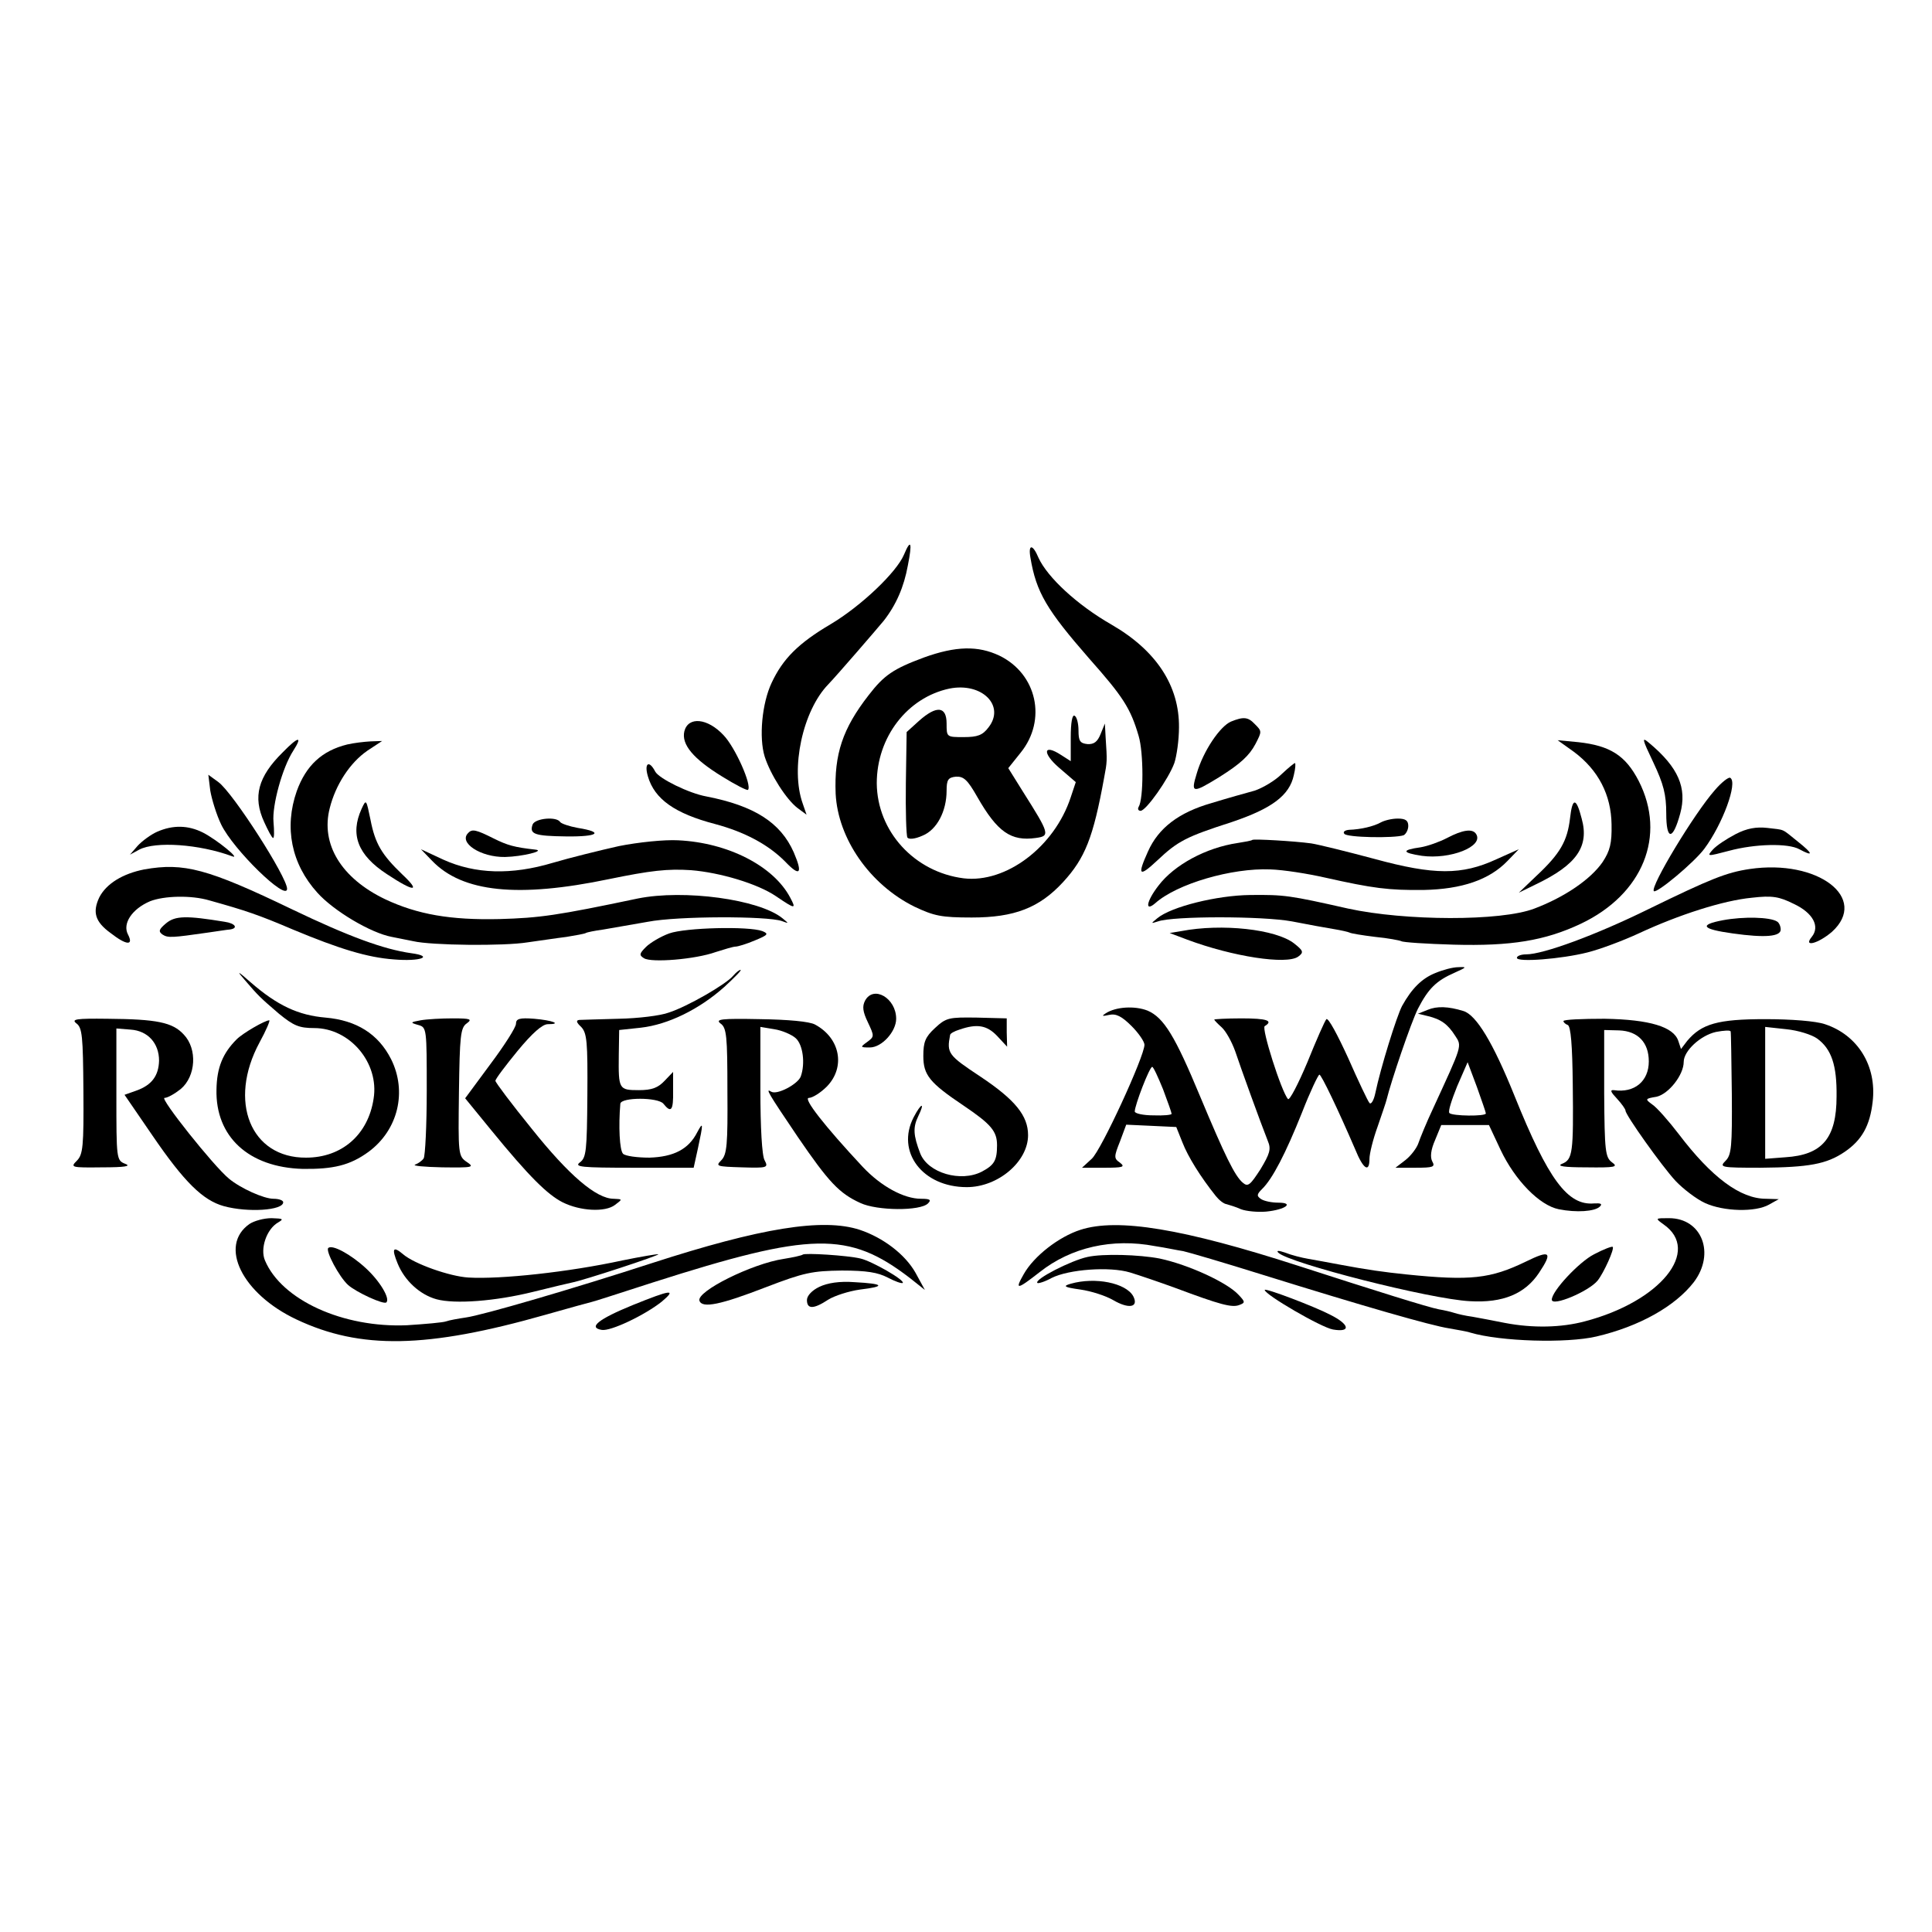 <?xml version="1.0" standalone="no"?>
<!DOCTYPE svg PUBLIC "-//W3C//DTD SVG 20010904//EN"
 "http://www.w3.org/TR/2001/REC-SVG-20010904/DTD/svg10.dtd">
<svg version="1.0" xmlns="http://www.w3.org/2000/svg"
 width="498pt" height="498pt" viewBox="0 0 498 498"
 preserveAspectRatio="xMidYMid meet">
<g transform="translate(0,498) scale(0.1,-0.1)"
fill="#000000" stroke="none">
<path d="M2330 3550 c-19 -45 -110 -132 -189 -179 -83 -49 -123 -89 -152 -151
-25 -53 -33 -141 -18 -190 15 -47 56 -111 85 -133 l23 -17 -10 29 c-32 90 0
239 66 307 23 24 124 141 143 164 32 41 52 87 62 142 12 60 8 71 -10 28z"/>
<path d="M2656 3543 c15 -90 42 -135 152 -261 86 -97 106 -127 127 -199 13
-43 13 -162 0 -183 -3 -5 -1 -10 5 -10 14 0 72 82 87 123 6 18 12 59 12 92 1
107 -58 198 -174 265 -89 51 -165 122 -188 172 -15 36 -27 36 -21 1z"/>
<path d="M2381 3285 c-78 -29 -102 -45 -142 -97 -67 -86 -89 -152 -85 -254 6
-116 88 -234 203 -291 51 -24 69 -28 148 -28 110 0 174 25 235 91 57 62 78
115 106 269 8 42 8 43 4 103 l-2 37 -11 -27 c-8 -20 -17 -27 -34 -26 -19 2
-23 8 -23 35 0 17 -4 35 -10 38 -6 4 -10 -17 -10 -56 l0 -61 -25 16 c-46 30
-49 5 -5 -33 l43 -37 -13 -39 c-42 -128 -167 -222 -276 -209 -127 16 -223 121
-224 245 0 119 79 221 187 244 84 17 145 -44 101 -100 -15 -20 -28 -25 -64
-25 -44 0 -44 0 -44 35 0 45 -26 47 -71 7 l-32 -29 -2 -131 c-1 -72 1 -136 4
-141 4 -5 19 -4 39 5 37 15 62 63 62 116 0 28 4 34 24 36 20 1 30 -8 55 -52
52 -91 87 -115 151 -106 37 5 36 10 -33 119 l-38 61 32 40 c68 84 42 203 -55
250 -55 26 -112 25 -195 -5z"/>
<path d="M3173 3120 c-28 -12 -71 -75 -88 -133 -16 -52 -12 -53 58 -10 54 34
77 55 93 85 17 33 17 33 -2 52 -17 18 -29 19 -61 6z"/>
<path d="M1764 3095 c-8 -34 23 -71 98 -117 34 -21 63 -36 66 -34 11 11 -33
110 -63 141 -41 44 -91 49 -101 10z"/>
<path d="M729 3041 c-64 -63 -78 -115 -48 -180 10 -22 20 -41 23 -41 3 0 3 18
1 41 -4 43 23 141 51 184 25 39 13 37 -27 -4z"/>
<path d="M4262 3014 c26 -55 33 -82 33 -131 0 -70 17 -70 36 0 18 66 -5 119
-79 181 -21 18 -20 13 10 -50z"/>
<path d="M895 3061 c-65 -16 -106 -54 -130 -120 -33 -94 -14 -188 53 -262 42
-47 138 -104 192 -114 14 -3 39 -8 55 -11 47 -11 234 -13 295 -3 30 4 75 11
100 14 24 4 47 8 50 10 3 2 23 6 45 9 22 4 74 13 115 20 77 15 307 15 345 2
19 -7 19 -7 2 7 -60 49 -254 75 -373 51 -209 -44 -253 -50 -356 -53 -127 -3
-212 12 -295 51 -113 54 -167 142 -143 235 15 60 52 117 97 148 l38 25 -30 -1
c-17 -1 -43 -4 -60 -8z"/>
<path d="M4057 3042 c63 -47 96 -111 97 -187 1 -49 -4 -68 -23 -97 -31 -45
-99 -91 -176 -120 -86 -33 -333 -32 -480 0 -151 34 -164 36 -253 35 -85 -1
-203 -30 -239 -60 -17 -14 -17 -14 2 -8 39 14 269 14 345 0 41 -8 90 -17 109
-20 18 -3 36 -7 40 -9 3 -2 33 -7 66 -11 32 -3 63 -9 67 -11 4 -3 65 -7 135
-9 147 -4 235 10 328 54 160 76 221 227 149 368 -34 66 -74 91 -156 100 l-53
5 42 -30z"/>
<path d="M3304 2985 c-17 -17 -49 -36 -70 -43 -22 -6 -72 -20 -111 -32 -84
-24 -137 -64 -164 -125 -28 -62 -23 -67 24 -23 53 50 74 61 192 99 104 35 149
69 160 121 4 16 5 30 3 31 -1 1 -17 -12 -34 -28z"/>
<path d="M1670 2979 c17 -59 70 -96 173 -123 75 -20 136 -52 180 -96 39 -41
47 -33 23 23 -34 77 -102 120 -225 144 -45 8 -122 46 -132 64 -16 31 -29 22
-19 -12z"/>
<path d="M542 2942 c4 -23 16 -62 28 -87 31 -65 170 -200 170 -166 0 30 -139
247 -177 275 l-26 19 5 -41z"/>
<path d="M4420 2943 c-53 -60 -167 -249 -157 -260 7 -7 104 74 130 109 47 63
87 171 67 183 -4 3 -23 -12 -40 -32z"/>
<path d="M932 2895 c-30 -66 -10 -119 65 -168 71 -47 89 -47 40 -1 -53 51 -70
79 -82 141 -11 53 -11 54 -23 28z"/>
<path d="M4047 2871 c-7 -59 -25 -91 -87 -149 l-45 -43 45 22 c104 50 137 97
117 169 -14 55 -24 55 -30 1z"/>
<path d="M1373 2855 c-9 -25 4 -30 87 -31 82 -1 98 11 29 22 -22 4 -42 11 -45
15 -9 15 -64 10 -71 -6z"/>
<path d="M3559 2860 c-18 -10 -51 -18 -82 -19 -10 -1 -16 -5 -12 -10 5 -10
129 -12 153 -4 6 3 12 14 12 24 0 14 -7 19 -27 19 -16 0 -35 -5 -44 -10z"/>
<path d="M405 2836 c-16 -7 -39 -24 -50 -36 l-20 -23 24 13 c42 22 155 14 239
-17 25 -10 -38 42 -75 61 -38 19 -77 20 -118 2z"/>
<path d="M4474 2830 c-23 -12 -49 -29 -59 -40 -16 -18 -15 -18 42 -3 67 18
152 20 181 4 37 -20 36 -12 -3 19 -45 36 -32 30 -80 36 -28 3 -52 -1 -81 -16z"/>
<path d="M1207 2833 c-26 -25 32 -63 95 -62 44 1 105 16 78 19 -54 6 -72 11
-108 29 -44 22 -55 25 -65 14z"/>
<path d="M3730 2820 c-19 -10 -50 -21 -68 -24 -50 -7 -49 -14 3 -22 73 -10
160 24 140 56 -9 15 -35 11 -75 -10z"/>
<path d="M1595 2799 c-49 -11 -126 -30 -170 -43 -107 -32 -200 -29 -282 8
l-58 27 29 -30 c78 -81 221 -96 456 -47 107 22 151 27 211 23 75 -6 172 -35
219 -67 50 -34 53 -34 37 -4 -43 82 -161 142 -289 148 -35 2 -103 -5 -153 -15z"/>
<path d="M3228 2815 c-2 -2 -19 -5 -38 -8 -81 -12 -163 -56 -204 -110 -31 -40
-36 -69 -8 -45 56 50 197 91 296 87 34 -1 97 -11 141 -21 125 -28 164 -33 255
-32 98 2 169 26 216 75 l29 30 -58 -26 c-89 -41 -160 -41 -314 1 -71 19 -144
37 -163 40 -44 6 -148 12 -152 9z"/>
<path d="M372 2739 c-56 -11 -98 -37 -116 -72 -18 -38 -11 -63 29 -92 41 -32
60 -33 45 -4 -15 28 10 66 57 86 36 14 106 16 153 2 93 -26 126 -37 215 -75
120 -50 192 -72 260 -77 69 -6 105 8 45 16 -71 10 -161 43 -307 113 -218 105
-279 121 -381 103z"/>
<path d="M4510 2740 c-60 -9 -100 -25 -260 -103 -136 -67 -272 -117 -316 -117
-13 0 -24 -4 -24 -9 0 -12 115 -3 182 14 32 8 91 30 132 49 103 48 218 85 292
92 52 6 70 3 108 -16 49 -23 68 -58 46 -85 -23 -28 17 -17 52 13 96 87 -36
188 -212 162z"/>
<path d="M428 2600 c-19 -16 -20 -21 -9 -29 14 -9 25 -8 116 5 28 4 53 8 57 8
23 3 15 16 -13 20 -98 16 -127 16 -151 -4z"/>
<path d="M4441 2608 c-63 -12 -54 -23 25 -34 85 -12 124 -8 124 10 0 8 -4 18
-10 21 -18 11 -85 13 -139 3z"/>
<path d="M1725 2574 c-22 -8 -49 -24 -60 -35 -17 -17 -18 -21 -5 -29 19 -12
132 -3 185 16 22 7 45 14 51 14 6 0 29 7 50 16 34 14 36 17 19 24 -35 13 -198
9 -240 -6z"/>
<path d="M3045 2580 l-30 -5 45 -17 c118 -44 256 -65 286 -44 15 11 14 15 -10
34 -47 37 -187 52 -291 32z"/>
<path d="M3700 2472 c-35 -14 -61 -40 -86 -85 -14 -27 -55 -158 -69 -225 -4
-19 -11 -30 -15 -25 -4 4 -29 57 -55 116 -27 59 -51 104 -56 100 -4 -4 -26
-54 -49 -111 -24 -57 -46 -99 -50 -95 -17 19 -69 183 -60 188 23 14 6 20 -60
20 -39 0 -70 -2 -70 -3 0 -2 9 -11 19 -20 11 -10 26 -37 35 -62 15 -45 65
-183 84 -231 9 -21 5 -33 -19 -73 -26 -40 -32 -46 -45 -35 -21 17 -47 71 -111
224 -64 154 -93 202 -135 220 -33 13 -82 10 -108 -7 -11 -7 -9 -8 9 -4 18 4
33 -4 58 -29 18 -18 33 -40 33 -48 0 -30 -112 -273 -136 -294 l-25 -23 57 0
c49 0 55 2 41 13 -16 11 -16 15 0 55 l16 43 65 -3 64 -3 16 -40 c14 -36 46
-88 86 -138 8 -10 20 -20 28 -21 7 -2 24 -7 37 -13 13 -5 43 -8 65 -6 50 5 73
23 31 23 -17 0 -36 4 -44 9 -12 8 -12 12 2 26 27 26 61 92 103 197 21 54 42
98 45 98 5 0 48 -90 92 -192 21 -52 37 -62 37 -25 0 13 9 50 21 83 11 32 22
64 23 69 12 49 63 199 81 235 27 52 47 72 95 93 31 14 32 15 9 14 -14 0 -40
-7 -59 -15z m-702 -300 c12 -32 22 -60 22 -63 0 -3 -21 -5 -47 -4 -27 0 -48 5
-48 10 0 16 38 115 45 115 3 0 15 -26 28 -58z"/>
<path d="M630 2455 c36 -42 40 -46 89 -88 38 -31 52 -37 91 -37 92 0 168 -90
153 -182 -14 -93 -82 -152 -174 -152 -143 -1 -202 145 -120 297 17 31 28 57
25 57 -11 0 -68 -33 -84 -49 -36 -36 -51 -73 -52 -129 -3 -122 83 -201 222
-205 79 -1 122 9 170 44 76 56 100 155 58 239 -33 65 -89 100 -169 107 -70 6
-124 31 -193 91 -34 30 -37 31 -16 7z"/>
<path d="M1890 2465 c-18 -22 -119 -80 -166 -95 -21 -8 -79 -15 -129 -16 -49
-1 -96 -3 -102 -3 -9 -1 -7 -7 5 -18 15 -16 17 -38 16 -177 -1 -143 -3 -160
-19 -172 -16 -12 3 -14 137 -14 l156 0 11 50 c14 65 14 71 -2 41 -22 -43 -60
-63 -123 -65 -31 0 -62 4 -68 10 -9 9 -12 71 -7 129 2 17 97 17 111 0 20 -25
26 -18 25 34 l0 48 -22 -23 c-17 -18 -33 -24 -66 -24 -52 0 -53 2 -52 90 l1
65 56 6 c70 8 150 47 215 105 26 24 45 43 42 44 -4 0 -12 -7 -19 -15z"/>
<path d="M2230 2401 c-8 -15 -6 -29 7 -56 17 -36 17 -37 -2 -51 -18 -13 -18
-14 7 -14 31 0 68 41 68 74 0 53 -58 87 -80 47z"/>
<path d="M3680 2377 l-25 -10 25 -6 c34 -8 52 -21 71 -51 18 -27 18 -24 -56
-185 -18 -38 -35 -80 -39 -92 -4 -12 -19 -32 -33 -43 l-26 -20 52 0 c45 0 51
2 43 16 -6 11 -4 30 7 55 l16 39 62 0 61 0 30 -64 c37 -78 100 -143 150 -153
45 -9 93 -6 106 7 7 7 2 9 -15 8 -68 -6 -118 61 -205 277 -56 139 -99 209
-132 219 -39 12 -68 13 -92 3z m150 -267 c0 -8 -87 -7 -94 1 -4 4 6 34 20 69
l27 62 24 -64 c12 -34 23 -65 23 -68z"/>
<path d="M197 2342 c15 -11 17 -33 18 -174 1 -143 -1 -164 -17 -180 -17 -17
-15 -18 65 -17 59 0 76 3 60 9 -23 9 -23 12 -23 179 l0 170 37 -3 c44 -3 73
-35 73 -80 -1 -39 -19 -63 -58 -77 l-31 -11 72 -105 c82 -120 130 -167 184
-182 62 -17 153 -11 153 10 0 5 -11 9 -25 9 -25 0 -85 27 -115 52 -40 33 -179
208 -166 208 8 0 27 11 42 23 39 33 43 103 8 140 -29 32 -70 40 -197 41 -81 1
-94 -1 -80 -12z"/>
<path d="M1084 2350 c-27 -5 -27 -6 -6 -12 22 -6 22 -9 22 -170 0 -89 -4 -168
-8 -174 -4 -6 -14 -13 -22 -16 -8 -3 23 -6 70 -7 79 -1 84 0 63 14 -22 15 -22
21 -20 180 2 144 4 166 20 177 15 11 10 13 -36 13 -29 0 -66 -2 -83 -5z"/>
<path d="M1330 2341 c0 -9 -30 -56 -66 -104 l-65 -88 67 -82 c98 -120 145
-166 184 -186 46 -23 110 -26 135 -7 20 15 20 15 -3 16 -45 0 -116 61 -211
180 -52 64 -94 120 -94 124 0 5 26 39 57 77 38 46 64 69 78 69 38 0 12 10 -35
14 -38 3 -47 0 -47 -13z"/>
<path d="M1857 2342 c16 -11 18 -32 18 -174 1 -138 -1 -164 -16 -179 -15 -15
-12 -16 53 -18 66 -2 69 -1 59 18 -7 11 -11 87 -11 182 l0 162 36 -6 c20 -3
45 -14 55 -23 19 -17 25 -66 13 -99 -8 -20 -61 -48 -76 -39 -16 10 -9 -2 68
-116 80 -117 107 -146 162 -171 43 -20 154 -21 174 -1 9 9 6 12 -18 12 -44 0
-103 32 -150 82 -99 106 -155 178 -139 178 9 0 30 13 46 29 49 50 35 125 -30
160 -14 8 -70 13 -142 14 -99 2 -116 0 -102 -11z"/>
<path d="M2410 2330 c-25 -23 -30 -36 -30 -72 0 -49 16 -69 104 -128 71 -48
86 -66 86 -102 0 -39 -7 -51 -39 -68 -54 -28 -139 -4 -159 47 -18 47 -19 67
-5 96 18 37 8 35 -12 -3 -46 -89 23 -180 137 -180 81 0 158 66 158 134 0 50
-33 91 -123 151 -83 55 -87 60 -78 107 0 4 11 10 24 14 46 16 71 11 97 -16
l26 -28 -1 37 0 36 -77 2 c-72 1 -79 0 -108 -27z"/>
<path d="M4030 2348 c0 -3 5 -8 11 -10 8 -3 12 -53 13 -153 2 -177 0 -194 -28
-205 -14 -6 6 -9 63 -9 75 -1 83 1 66 13 -17 13 -19 28 -20 177 l0 164 39 -1
c48 -2 76 -31 76 -80 0 -51 -37 -82 -90 -74 -11 1 -8 -5 8 -22 12 -13 22 -27
22 -31 0 -11 93 -142 129 -181 20 -21 54 -47 76 -57 48 -22 130 -24 165 -4
l25 14 -33 1 c-66 0 -140 55 -225 167 -26 34 -57 69 -68 76 -19 14 -19 15 11
20 31 7 70 56 70 90 0 28 43 68 83 77 21 4 38 5 38 1 1 -3 2 -76 3 -161 1
-136 -1 -157 -16 -172 -17 -17 -13 -18 90 -18 124 1 170 9 217 41 44 30 65 67
72 129 11 92 -38 172 -123 200 -23 8 -87 13 -154 13 -122 0 -164 -12 -201 -56
l-16 -21 -7 21 c-12 36 -73 55 -190 57 -58 0 -106 -2 -106 -6z m654 -45 c37
-27 51 -69 50 -149 0 -108 -37 -151 -132 -157 l-52 -4 0 170 0 170 55 -6 c30
-3 65 -14 79 -24z"/>
<path d="M643 1825 c-80 -56 -19 -180 121 -246 165 -78 336 -75 642 12 60 17
114 32 119 33 6 1 76 24 157 50 410 131 505 133 663 12 l39 -31 -24 44 c-27
48 -84 91 -144 111 -95 31 -255 5 -536 -86 -203 -66 -436 -134 -479 -140 -20
-3 -43 -7 -51 -10 -8 -3 -54 -7 -101 -10 -165 -7 -323 65 -366 167 -13 30 4
81 34 98 15 9 13 10 -17 11 -20 0 -45 -7 -57 -15z"/>
<path d="M4288 1824 c98 -68 -8 -199 -203 -250 -60 -16 -133 -18 -206 -4 -30
6 -67 13 -84 16 -16 2 -38 7 -47 10 -9 3 -27 7 -39 9 -27 5 -164 48 -362 112
-297 96 -466 124 -562 93 -56 -18 -120 -68 -146 -114 -24 -42 -18 -41 41 5 81
64 187 88 297 67 27 -4 59 -11 73 -13 14 -3 106 -30 205 -61 260 -81 434 -131
480 -138 22 -4 47 -8 55 -11 78 -23 248 -28 325 -10 111 26 203 78 251 140 56
74 21 165 -64 165 -36 0 -36 0 -14 -16z"/>
<path d="M846 1763 c-7 -8 28 -74 51 -95 21 -19 93 -52 99 -45 10 10 -17 55
-53 88 -39 36 -87 62 -97 52z"/>
<path d="M4109 1747 c-39 -20 -109 -95 -109 -117 0 -19 95 21 118 49 16 20 44
82 39 87 -2 2 -23 -6 -48 -19z"/>
<path d="M1025 1723 c18 -44 57 -80 100 -92 48 -13 152 -5 249 19 49 12 94 23
100 24 28 5 226 70 223 73 -2 1 -44 -6 -93 -16 -138 -30 -314 -49 -397 -44
-48 3 -139 35 -168 60 -26 22 -30 15 -14 -24z"/>
<path d="M3295 1751 c28 -27 392 -120 494 -125 85 -5 142 19 178 73 36 54 29
60 -34 29 -91 -44 -142 -50 -308 -33 -58 6 -101 12 -170 25 -27 5 -64 12 -82
15 -18 3 -45 10 -60 16 -17 6 -24 6 -18 0z"/>
<path d="M2069 1746 c-2 -2 -24 -7 -49 -11 -81 -12 -226 -84 -217 -108 7 -20
55 -10 171 35 99 38 120 42 196 43 64 0 93 -5 118 -18 19 -10 36 -16 39 -14 6
7 -79 56 -109 63 -33 8 -144 15 -149 10z"/>
<path d="M2803 1740 c-42 -9 -138 -58 -129 -67 2 -2 19 3 37 13 44 22 149 30
202 14 23 -7 76 -25 117 -40 115 -43 145 -51 164 -44 16 6 16 8 -1 26 -29 32
-129 78 -204 94 -52 10 -146 13 -186 4z"/>
<path d="M2112 1663 c-19 -9 -32 -23 -32 -34 0 -24 17 -24 55 1 16 10 53 22
82 26 67 8 62 15 -14 19 -39 3 -70 -2 -91 -12z"/>
<path d="M2760 1671 c-21 -6 -18 -9 25 -15 28 -4 65 -16 84 -27 41 -24 67 -19
52 10 -19 34 -98 50 -161 32z"/>
<path d="M3260 1655 c0 -12 146 -97 176 -102 47 -8 43 13 -7 38 -40 21 -169
70 -169 64z"/>
<path d="M1631 1616 c-88 -36 -116 -58 -80 -64 23 -4 111 38 155 73 39 33 24
31 -75 -9z"/>
</g>
</svg>
